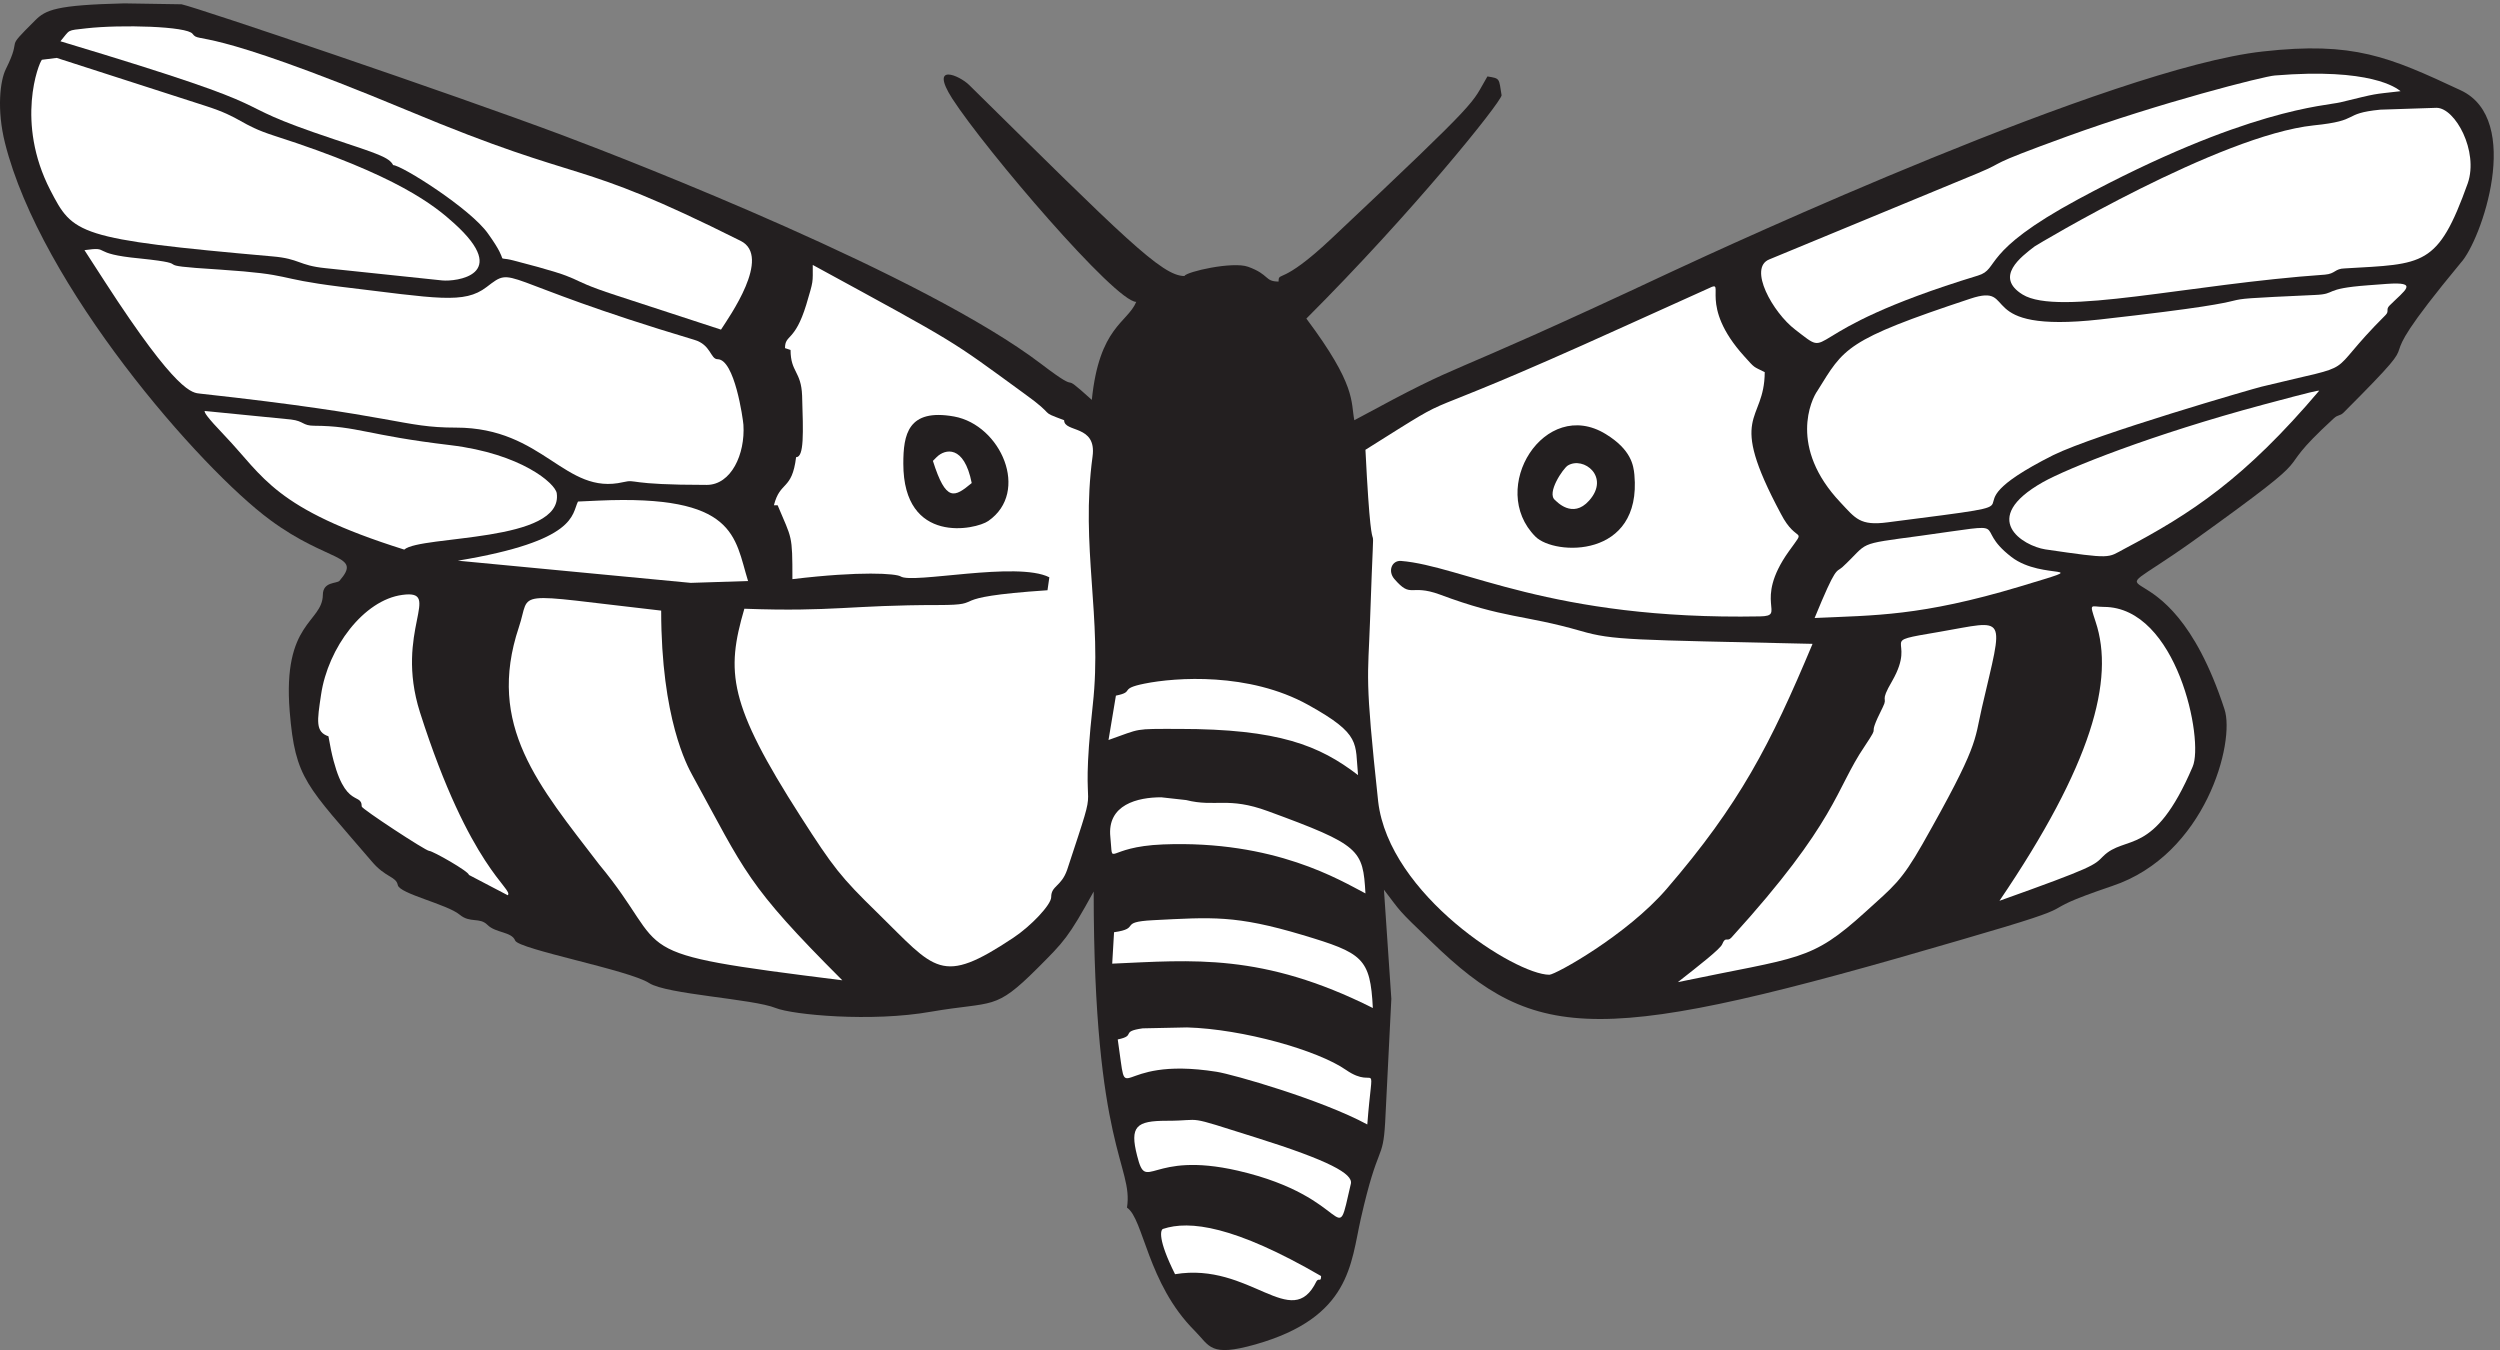 <svg xmlns="http://www.w3.org/2000/svg" xml:space="preserve" width="199.865" height="107.933"><rect width="100%" height="100%" fill="#808080" stroke="none"/><path d="M109.141 808.453c9.269-1.937 161.308-53.351 229.445-78.887 42.18-15.843 217.488-84.199 287.203-137.253 27.625-21.11 8.344-1.637 30.5-21.657 4.449 44.063 21.414 46.246 26.699 58.914-12.609 0-90.574 91.254-110.597 122.203-14 21.957 4.449 13.911 10.289 8.047 92.8-91.504 115.699-114.703 129.23-114.703 1.391 2.637 29.02 8.895 38.289 5.567 13.071-4.719 9.828-8.891 18.356-8.891 0 6.355 1.39-2.785 31.613 25.68 93.355 87.925 83.527 80.129 93.91 97.613 7.789-1.242 6.86-1.094 8.527-11.375-1.015-4.969-53.394-70.242-117.363-134.176 30.223-40.387 26.606-49.722 28.832-61.101 75.461 40.836 37.543 17.386 191.156 89.468 32.73 15.25 264.86 122.352 354.97 132.188 54.61 6.109 75.74-3.18 118.85-23.301 37.82-17.535 12.42-90.309.19-103.621-66.57-80.426-8.72-28.316-70.55-90.164-2.23-2.184-3.06-.941-5.84-3.426-43.3-39.742 1.94-11.676-84.83-73.918-68.6-48.883-16.59 8.348 19.1-100.941 6.58-19.621-11.31-87.528-67.49-106.258-55.72-18.926-3.99-7.25-90.95-32.387-217.485-63.734-254.75-62.793-318.438-.945-20.859 19.969-17.801 17.336-28.367 31.098l4.449-65.571-3.711-74.168c-1.39-24.293-4.078-11.375-14.644-58.02-6.121-27.124-6.121-59.316-63.321-75.558-27.531-7.8-27.347-.992-36.617 8.297-28.367 28.363-30.593 67.262-40.605 73.918 3.894 25.383-20.024 34.723-20.024 190.008-15.207-27.668-17.707-30.004-33.839-46.149-25.864-25.832-25.958-19.57-63.875-26.078-35.969-6.41-83.34-1.84-93.352 2.184-13.723 5.566-65.543 8.195-76.113 15.004-11.868 7.797-78.52 20.316-80.563 25.582-2.129 5.414-11.68 4.422-16.683 9.437-4.731 4.723-10.383.848-16.688 6.114-7.512 6.257-36.25 12.617-37.176 17.781-1.113 5.414-7.418 4.32-15.851 14.457-39.032 45.652-45.797 49.027-49.133 89.961-4.359 53.898 19.652 53.203 19.93 69.996 0 8.098 8.343 6.707 10.011 8.492 13.907 16.098-6.488 10.582-41.625 36.512C120.172 529.574 24.5 639.258 2.992 725.098c-5.008 20.019-2.965 37.504.555 44.461 10.664 21.41-2.133 9.586 17.523 29.16 6.395 6.406 12.516 9.289 53.582 10.281l34.489-.547" style="fill:#231f20;fill-opacity:1;fill-rule:evenodd;stroke:none" transform="matrix(.133 0 0 -.133 0 107.867)"/><path d="M51.879 794c-12.219-1.383-9.45-.551-15.559-7.781 151.121-45.41 88.614-33.61 164.438-58.887 25.847-8.613 33.211-10.828 35.558-15.559 5.016 0 46.661-26.246 57.079-41.242 14.593-20.277 2.636-12.781 15.429-16.121 47.781-12.351 27.207-9.711 61.254-20.828l63.313-20.691c4.726 7.363 30.707 43.882 11.828 53.336-103.211 51.66-89.449 32.082-200.024 78.324-126.109 52.504-124.855 40.004-129.425 46.121-3.211 4.574-42.922 5.687-63.891 3.328" style="fill:#fff;fill-opacity:1;fill-rule:evenodd;stroke:none" transform="matrix(.133 0 0 -.133 0 107.867)"/><path d="M25.203 775.113c-1.945-1.945-15.969-37.636 5.008-78.332 13.75-26.531 15.55-29.449 133.473-39.863 16.66-1.391 15.55-5.422 31.937-7.082l70.141-7.367c8.066-.828 41.808 3.054 7.23 34.312-11.527 10.414-33.613 28.75-108.07 52.637-21.106 6.801-19.012 10.832-41.664 18.055l-89.168 28.75-8.887-1.11m1342.227-9.449c-6.39-.41-69.16-16.383-125.01-36.66-51.94-18.895-34.29-14.027-53.59-22.09l-125.3-51.797c-12.9-5.148 2.09-31.953 15.57-42.226 25.14-19.305-3.19-1.946 109.85 32.504 13.34 4.023.98 13.886 60.16 45.828 101.51 54.722 148.88 56.117 157.77 58.328 23.46 5.699 18.19 4.586 36.1 6.668-2.37 1.945-18.05 14.172-75.55 9.445" style="fill:#fff;fill-opacity:1;fill-rule:evenodd;stroke:none" transform="matrix(.133 0 0 -.133 0 107.867)"/><path d="M1430.77 745.109c-23.63-2.359-10.99-6.527-40.02-9.441-56.65-5.977-165.96-71.527-167.77-72.777-8.19-6.254-24.3-18.336-7.22-28.891 21.53-13.332 99.73 6.246 181.8 11.949 6.4.551 5.71 3.61 11.95 3.746 47.5 2.774 55.83.836 73.89 51.25 6.53 19.168-7.5 45.141-18.75 45.278l-33.88-1.114M62.984 641.777c44.028-68.058 52.778-66.804 57.36-67.363 120.691-13.191 120.836-20.418 153.761-20.418 52.899 0 65.266-40.969 100.543-32.773 8.606 1.937 1.258-1.668 50.137-1.668 14.738 0 23.199 18.476 22.086 36.109-.266 3.617-5.285 39.449-15.543 39.449-4.312 0-3.902 8.742-14.035 11.664-120.691 36.11-107.234 45.137-124.859 31.668-13.481-10.281-29.313-6.812-88.059.274-40.973 5.136-26.668 7.226-72.488 10.281-47.375 2.914-10.426 2.777-47.785 6.668-31.106 2.918-16.684 7.359-33.336 4.996l12.218-18.887m421.664-13.89c-6.945-22.649-12.777-17.645-12.777-26.114l3.34-1.109c0-13.469 6.391-12.648 6.941-27.488.696-22.649 1.25-36.961-3.617-36.961-2.492-20.266-9.574-14.024-13.332-28.891h2.231c8.609-20.558 8.886-17.226 8.886-44.422 41.524 5 62.215 3.332 65.004 1.664 7.082-4.734 70.129 9.289 89.438-.554l-1.11-7.778c-65.972-4.445-33.75-8.89-65.558-8.89-53.332 0-62.91-4.18-116.66-2.223-11.114-38.07-9.731-56.961 33.89-125.008 19.582-30.558 24.02-36.246 46.11-57.785 35.136-34.445 38.046-44.023 81.664-15 10.687 7.094 22.773 19.871 22.773 24.445 0 6.961 5.973 6.114 9.59 16.407 21.941 66.644 6.527 17.754 15.414 99.16 5.836 52.492-7.5 94.98-.141 149.297 2.633 19.312-17.089 14.179-17.089 21.801-16.243 6.113-3.325 1.269-24.297 16.246-45 32.777-37.645 28.492-126.805 77.093 0-11.109.555-8.89-3.895-23.89" style="fill:#fff;fill-opacity:1;fill-rule:evenodd;stroke:none" transform="matrix(.133 0 0 -.133 0 107.867)"/><path d="M1423.55 639.555c-28.07-2.082-18.21-5.274-32.1-5.832-84.86-3.891-3.06-.555-129.16-14.727-77.63-8.609-48.2 22.371-77.91 12.504-75.43-24.996-75.85-29.578-91.94-55.418-3.62-4.996-17.51-33.883 13.87-67.078 9.03-9.586 11.67-14.168 28.35-11.945 111.23 14.304 24.01 2.359 99.58 40.414 25.83 12.636 121.38 40.277 125.13 41.113 62.37 15.273 35.41 4.023 74.58 43.059 2.36 2.359 0 3.328 2.36 5.683 9.31 9.313 18.06 14.449-1.67 13.059l-11.09-.832m-447.78-24.992c-142.364-64.583-88.614-32.227-155.004-73.895 4.867-97.648 5.968-9.031 2.777-102.215-1.246-36.105-3.336-32.918 4.867-109.183 6.528-56.239 82.629-104.157 102.914-104.157 3.598 0 46.516 23.754 70.546 51.668 43.76 50.828 62.23 86.528 87.65 147.231-109.036 2.5-119.735 2.062-139.309 7.754-34.863 10.004-45.566 7.246-84.867 21.945-17.914 6.531-16.797-2.758-27.219 9.312-4.027 4.719-1.527 11.125 3.895 10.844 36.933-2.933 89.863-35.695 215.97-33.347 16.25.281-4.59 8.343 17.22 39.039 11.11 15.562 5 3.75-4.73 22.632-32.91 61.391-9.86 53.891-9.71 85.149-7.22 3.598-5.71 2.219-12.23 9.437-28.19 31.106-10.69 46.391-21.11 41.11l-51.66-23.324" style="fill:#fff;fill-opacity:1;fill-rule:evenodd;stroke:none" transform="matrix(.133 0 0 -.133 0 107.867)"/><path d="M1360.77 567.887c-67.36-18.051-117.92-38.332-132.78-46.668-39.03-22.078-11.81-38.328 1.39-40.414 40.83-5.973 37.22-5.137 47.5.277 40.28 21.25 72.36 42.223 117.22 95.141-1.12 0-3.33-.278-33.33-8.336M135.211 549c23.332-24.445 29.441-43.75 107.773-68.332 9.868 8.746 95.836 4.027 91.672 33.887-.843 5.836-21.25 23.75-63.89 28.89-50.414 5.973-55.828 11.528-81.809 11.664-7.219 0-6.109 2.782-14.027 3.754L122.984 564c0-1.109.832-3.059 12.227-15" style="fill:#fff;fill-opacity:1;fill-rule:evenodd;stroke:none" transform="matrix(.133 0 0 -.133 0 107.867)"/><path d="M573.543 560.664c28.055-5.137 45.691-45.277 20.551-62.773-7.496-5.282-51.11-14.586-51.11 34.441 0 17.363 2.641 33.336 30.559 28.332m391.668-10.555c15.414-9.441 16.664-18.886 17.219-24.441 4.582-50.695-48.055-48.609-59.442-37.223-29.031 29.028 5.555 84.164 42.223 61.664" style="fill:#231f20;fill-opacity:1;fill-rule:evenodd;stroke:none" transform="matrix(.133 0 0 -.133 0 107.867)"/><path d="M562.984 536.223 560.766 534c7.914-25 12.914-21.945 23.332-13.332-4.582 23.191-16.114 20.555-21.114 15.555m379.446-5c-2.778-1.668-13.055-16.668-7.641-20.832.695-.559 10.418-11.532 20.418-.282 12.777 14.305-3.332 26.809-12.777 21.114m-582.778-21.11-12.222-.558c-3.887-7.637-.141-23.61-72.223-35.555l140.004-13.332 34.441 1.109c-8.199 26.528-6.941 52.082-90 48.336M1154.64 489c-40.13-5.418-30.54-3.473-47.21-18.891-3.9-3.468-3.48 1.532-16.67-30.554 36.11 1.668 63.61.972 123.33 18.89 48.06 14.582 13.89 3.192-5 17.778-25.27 19.445 5 20.972-54.45 12.777m-912.769-35.555c-23.187-3.054-44.719-31.664-48.887-60.004-2.363-15.836-3.472-22.355 4.446-24.996 7.781-46.386 20-32.504 20-42.222 0-1.391 38.468-26.668 40.554-26.668 2.086 0 23.891-12.356 23.891-14.446l23.336-12.218c3.746 3.746-22.645 15.554-52.781 110-15.559 49.16 14.027 73.886-10.559 70.554m70.008-19.453c-19.727-59.152 12.078-95.269 48.195-142.488 45.684-54.996 9.582-52.649 146.246-69.727-57.922 57.922-58.054 64.727-90.273 123.481-2.785 5.129-18.617 33.738-18.617 98.734-92.219 10.43-77.918 12.508-85.551-10m947.771 3.34c11.66-34.859-2.22-85.965-57.78-167.777 57.22 20.414 56.95 21.39 62.22 26.668 13.62 13.613 30.42-1.11 53.89 53.89 6.95 15.832-9.31 95.973-53.34 96.106-8.05 0-8.88 3.058-4.99-8.887m-93.88-6.109c-39.45-6.672-12.79-2.223-28.34-29.446-8.05-13.754-2.23-9.031-5.69-15.828-10.98-21.808 0-7.094-10.98-23.613-17.63-25.973-16.24-44.719-80-114.867-2.64-2.918-3.47 1.109-5.56-4.031-1.1-2.766-13.88-12.778-26.66-22.774 73.62 15.426 79.59 12.086 112.78 42.227 16.8 15.269 21.39 18.187 34.16 40.554 34.17 60.274 31.12 61.672 35.83 82.219 13.21 57.223 15.7 52.641-25.54 45.559m-477.782-31.114c-15.976-3.195-5.422-4.859-17.222-7.218l-4.446-26.668c20.141 7.082 14.582 6.664 42.219 6.664 60.277 0 84.586-10 107.777-27.778-1.941 19.305 2.364 24.309-30 42.227-35.55 19.719-79.722 16.523-98.328 12.773m9.996-68.332c-14.027 0-32.636-4.304-30.554-23.89 1.945-18.887-3.75-5.832 31.668-4.442 67.218 2.637 106.66-21.664 121.668-29.445-1.528 26.391-2.918 29.027-58.61 49.441-24.172 8.891-31.535 2.227-49.168 6.672l-15.004 1.664m-5.004-73.886c-21.246-1.114-6.664-4.864-23.332-7.223l-1.105-18.891c47.914 2.086 90.273 6.668 156.664-26.668-1.527 30.141-6.109 33.059-42.227 43.891-40.41 12.082-54.437 10.691-90 8.891m-6.101-65c-13.891-1.946-3.473-4.305-15.008-6.668 6.672-44.864-4.578-9.305 59.449-19.446 9.719-1.527 62.778-16.664 90.555-31.664 3.336 43.332 6.109 19.719-12.777 32.774-16.942 11.808-61.95 24.586-95.551 25.558l-26.668-.554m14.441-55.559c-18.336 0-22.363-3.332-17.777-21.113 5.695-22.774 7.359 3.336 60.559-8.887 69.718-16.11 58.054-50.277 67.914-7.777 1.25 5.836-12.645 13.754-57.364 27.781-44.449 14.027-30.004 9.996-53.332 9.996m-2.226-64.996c-1.524-.559-3.332-6.113 7.226-27.223 45.278 7.496 70-35.14 84.996-4.304 1.395 2.359 2.782-.836 2.782 3.191-52.223 30.281-79.172 33.61-95.004 28.336" style="fill:#fff;fill-opacity:1;fill-rule:evenodd;stroke:none" transform="matrix(.133 0 0 -.133 0 107.867)"/></svg>
